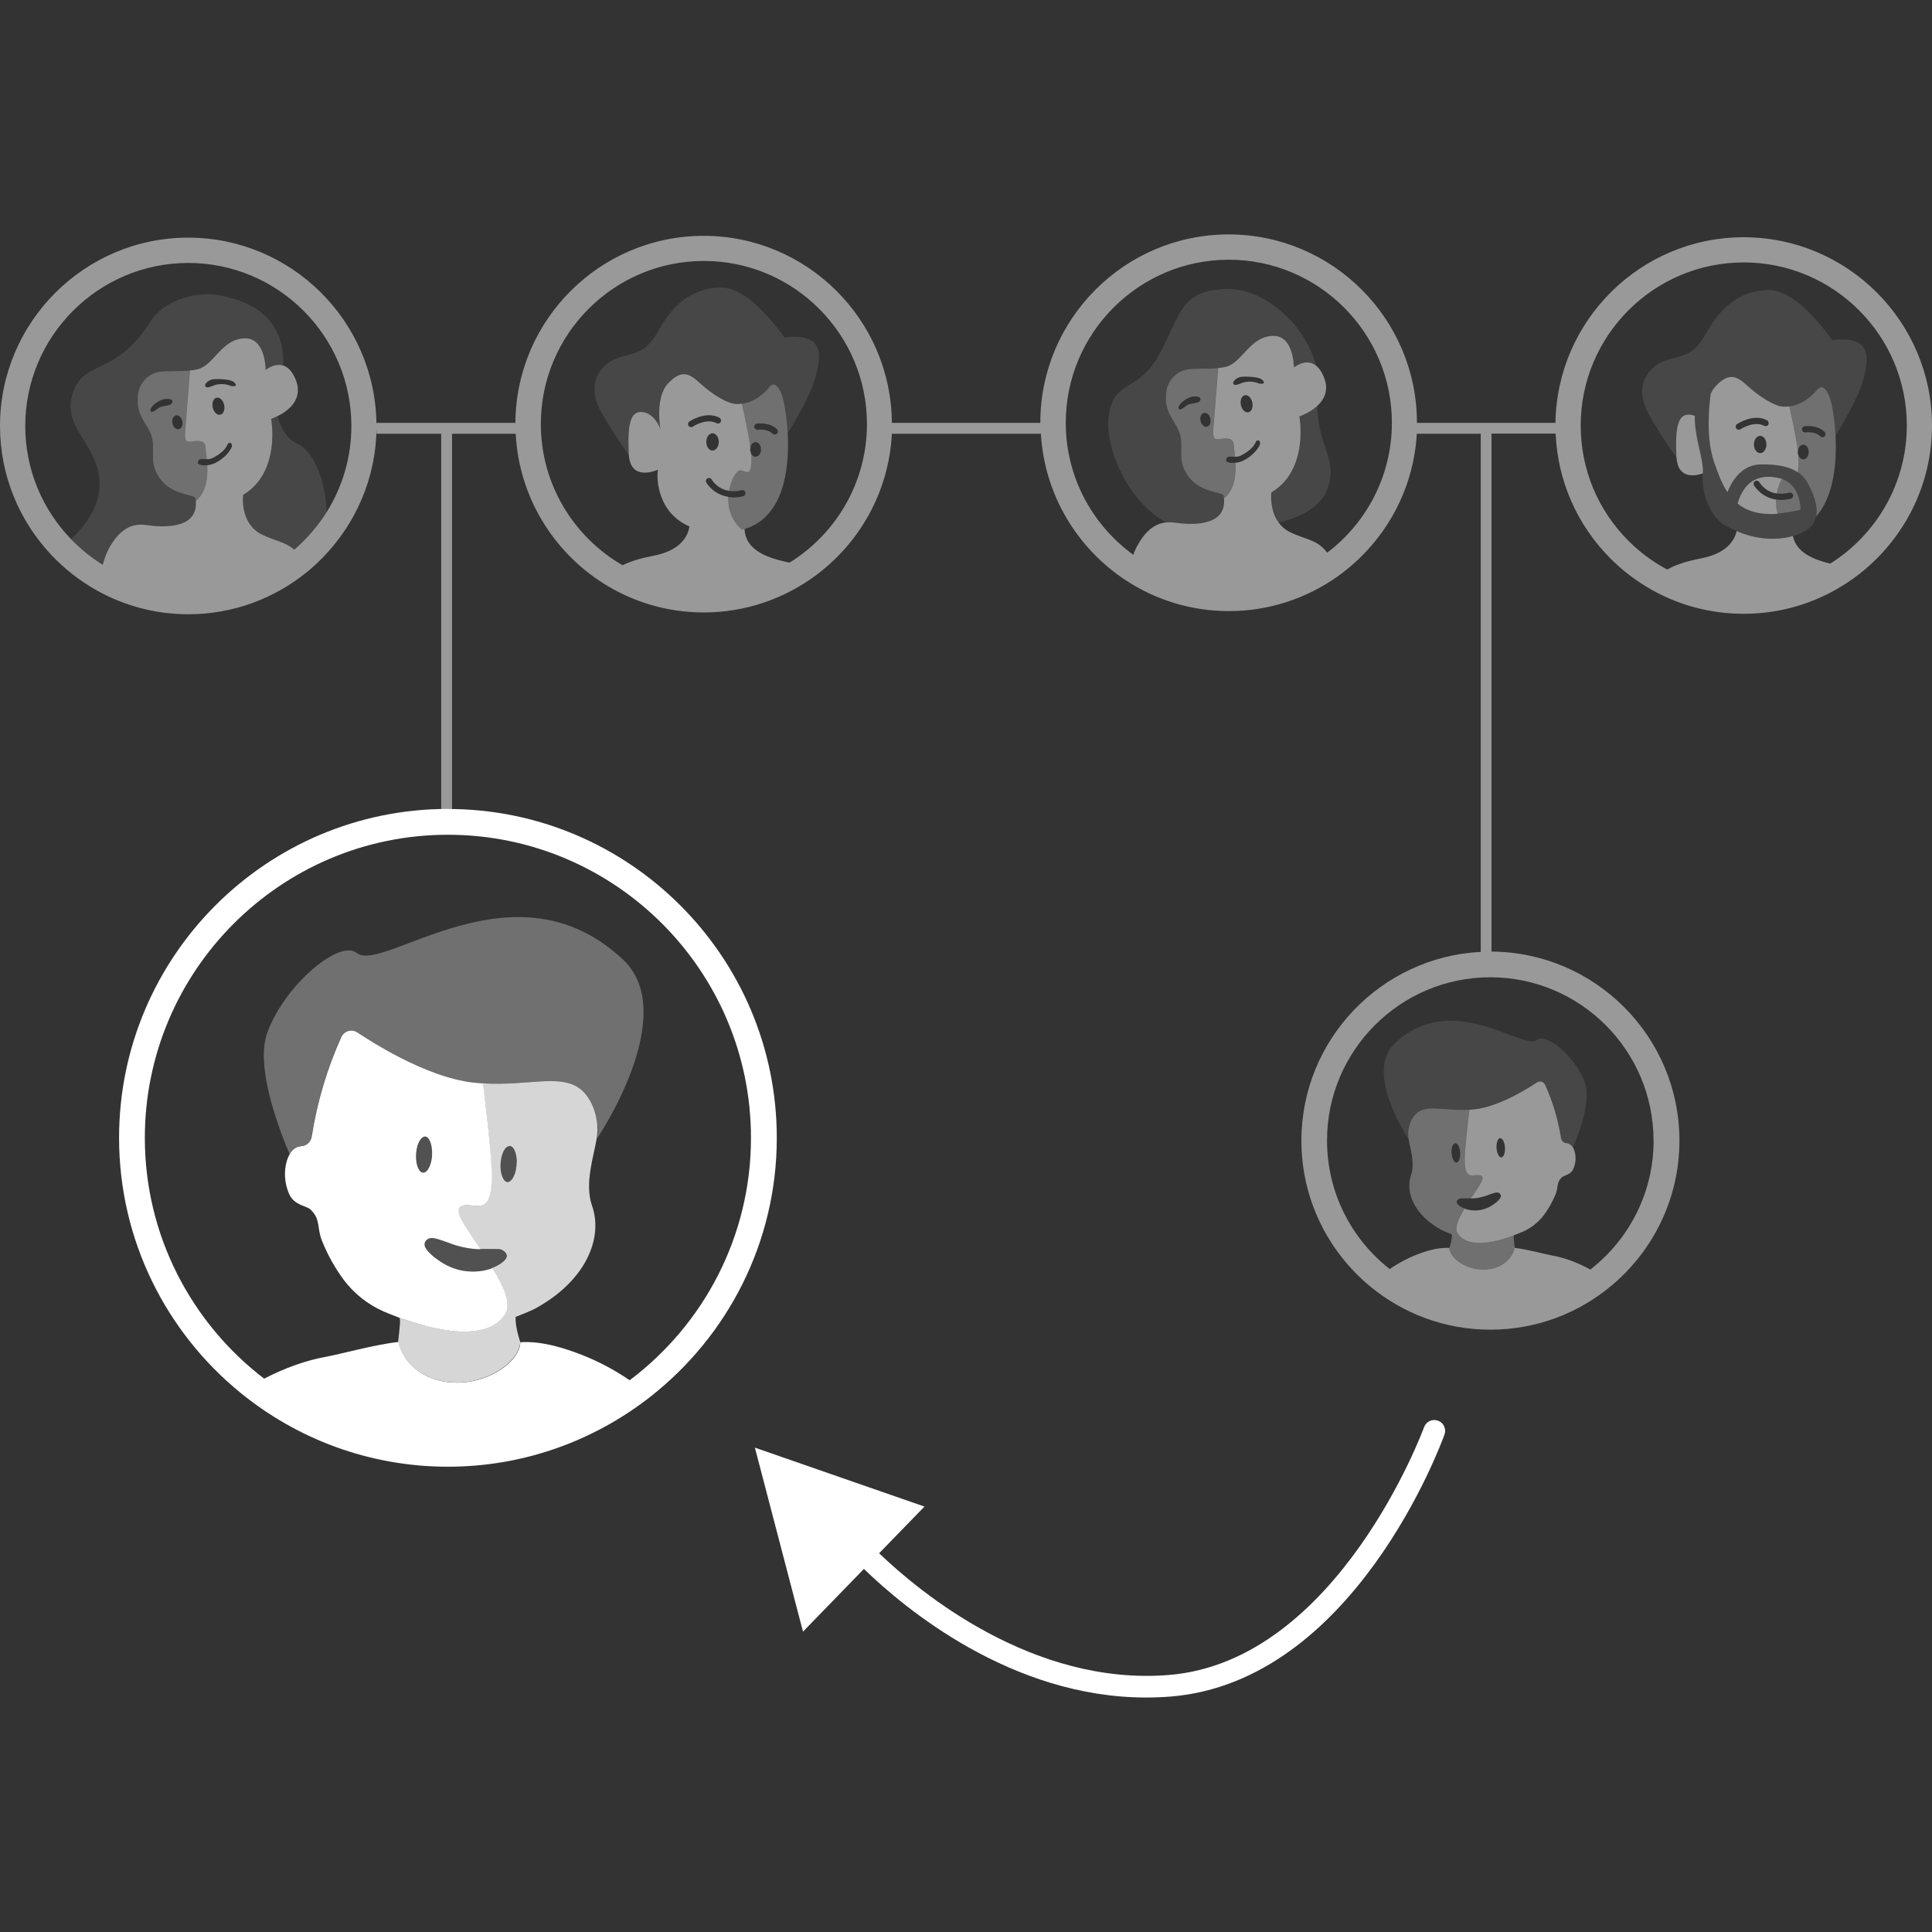 <svg viewBox="0 0 300 300" xmlns="http://www.w3.org/2000/svg"><rect x="0" y="0" width="300" height="300" fill="#333333" stroke="none"/><g fill="#fff"><path d="m 190.31 44.87 c -7.09 .28 -6.9 3.92 -10.26 10.07 s -6.81 3.82 -7.83 9.23 c -.9 4.75 2.66 13.6 8.85 16.94 .39 -.04 .8 -.05 1.23 .02 2.47 .36 8.13 .77 7.75 -3.73 -.01 -.15 -.01 -.28 -.04 -.44 -.25 -.62 -3.61 -.44 -5.47 -2.98 -1.87 -2.55 -.68 -4.35 -1.31 -6.53 -.62 -2.18 -2.36 -3.01 -2.18 -6.22 .12 -2.11 1.62 -3.54 3.17 -3.85 1.24 -.25 3.23 -.07 4.93 -.23 .43 -.04 .85 -.1 1.23 -.2 2.51 -.67 3.61 -4.54 7.09 -4.79 s 3.42 4.91 3.42 4.91 1.86 -1.55 3.45 -.3 c -1.63 -6.45 -8.17 -12.14 -14.02 -11.91 z" opacity=".1"/><path d="m 206.16 75.83 c 1.6 -4.64 -1.59 -6.62 -1.6 -12.82 -1.21 1.14 -2.82 1.66 -2.82 1.66 s 1.55 8.27 -4.35 11.81 c 0 0 -.34 2.67 1.13 4.67 2.7 -.64 6.52 -2.1 7.63 -5.31 z" opacity=".1"/><path d="m 181.05 61.24 c -.19 3.2 1.55 4.04 2.18 6.22 .62 2.18 -.56 3.98 1.31 6.53 s 5.22 2.36 5.47 2.98 c .03 .16 .03 .29 .04 .44 1.63 -1.31 1.86 -3.66 1.78 -5.55 -.81 .08 -1.5 -.09 -1.44 -.42 .09 -.5 .25 -.56 .96 -.53 .16 .01 .29 .01 .41 .02 -.08 -.81 -.18 -1.46 -.2 -1.79 -.06 -1.18 -1.06 -1.12 -2.24 -.93 s -1 -.62 -.81 -3.05 c .14 -1.76 .47 -5.88 .64 -8 -1.7 .17 -3.69 -.01 -4.93 .23 -1.55 .31 -3.05 1.74 -3.17 3.85 z m 5.91 2.87 c .42 -.09 .87 .32 .99 .91 .13 .59 -.12 1.15 -.54 1.24 s -.87 -.32 -.99 -.91 c -.13 -.59 .12 -1.15 .54 -1.24 z m -.6 -1.94 c -.28 .59 -1.49 .34 -2.11 .81 s -1.19 .88 -1.24 .37 c -.06 -.56 1.03 -1.43 1.87 -1.68 s 1.77 -.09 1.49 .5 z" opacity=".3"/><path d="m 15.95 87.68 c .26 -.89 .52 -1.67 .79 -2.19 1.49 -2.92 3.36 -4.35 5.91 -3.98 2.47 .36 8.13 .77 7.75 -3.73 -.01 -.15 -.01 -.28 -.04 -.44 -.25 -.62 -3.61 -.44 -5.47 -2.98 -1.87 -2.55 -.68 -4.35 -1.31 -6.53 -.62 -2.18 -2.36 -3.01 -2.18 -6.22 .12 -2.11 1.62 -3.54 3.17 -3.85 1.24 -.25 3.23 -.07 4.93 -.23 .43 -.04 .85 -.1 1.23 -.2 2.51 -.67 3.61 -4.54 7.09 -4.79 s 3.42 4.91 3.42 4.91 1.36 -1.13 2.75 -.68 c .27 -8.53 -6.69 -10.22 -9.71 -10.88 -3.11 -.68 -8.45 .31 -10.88 3.98 -5.6 8.83 -10.32 5.72 -12.12 11.25 s 4.48 8.02 4.17 14.55 c -.15 3.21 -2.28 6.02 -4.4 8.04 1.47 1.52 3.12 2.86 4.92 3.97 z" opacity=".1"/><path d="m 46.15 68.9 c -1.91 -.91 -2.73 -3.06 -3.05 -4.28 -.57 .28 -1 .42 -1 .42 s 1.55 8.27 -4.35 11.81 c 0 0 -.56 4.35 2.8 6.09 2 1.04 3.71 1.14 5.14 2.42 1.97 -1.69 3.68 -3.67 5.06 -5.89 -.33 -5.76 -2.31 -9.48 -4.6 -10.58 z" opacity=".1"/><path d="m 32.17 72.24 c -.81 .08 -1.5 -.09 -1.44 -.42 .09 -.5 .25 -.56 .96 -.53 .16 .01 .29 .01 .41 .02 -.08 -.81 -.18 -1.46 -.2 -1.79 -.06 -1.18 -1.06 -1.12 -2.24 -.93 s -1 -.62 -.81 -3.05 c .14 -1.76 .47 -5.88 .64 -8 -1.7 .17 -3.69 -.01 -4.93 .23 -1.55 .31 -3.05 1.74 -3.17 3.85 -.19 3.2 1.55 4.04 2.18 6.22 .62 2.18 -.56 3.98 1.31 6.53 s 5.22 2.36 5.47 2.98 c .03 .16 .03 .29 .04 .44 1.63 -1.31 1.86 -3.66 1.78 -5.55 z m -7.56 -8.88 c -.62 .47 -1.19 .88 -1.24 .37 -.06 -.56 1.03 -1.43 1.87 -1.68 s 1.77 -.09 1.49 .5 -1.49 .34 -2.11 .81 z m 3.16 3.28 c -.42 .09 -.87 -.32 -.99 -.91 -.13 -.59 .12 -1.15 .54 -1.24 s .87 .32 .99 .91 c .13 .59 -.12 1.15 -.54 1.24 z" opacity=".3"/><path d="m 99.73 63.99 c 1.93 .19 2.8 2.61 2.8 2.61 s -.87 -4.85 1.18 -7.03 3.23 -1.68 4.97 -.06 4.17 3.17 5.6 3.23 c .31 .01 .6 -.01 .89 -.05 2.26 -.29 3.84 -1.97 4.33 -2.63 .56 -.75 1.37 -.37 1.99 1.49 .2 .61 .67 2.9 .82 5.77 .9 -1.46 3.46 -5.73 4.28 -8.63 1 -3.54 1.43 -7.03 -4.79 -6.28 0 0 -5.22 -7.77 -9.76 -7.77 s -7.58 2.8 -9.51 6.22 -2.86 3.73 -6.03 4.54 -5.66 4.04 -3.17 8.52 c 1.55 2.79 3.25 5.27 4.31 6.74 0 -.05 -.01 -.1 -.02 -.15 -.19 -4.48 .19 -6.71 2.11 -6.53 z" opacity=".1"/><path d="m 122.31 67.33 c -.15 -2.87 -.62 -5.16 -.82 -5.77 -.62 -1.87 -1.43 -2.24 -1.99 -1.49 -.5 .66 -2.08 2.34 -4.33 2.63 .34 1.46 .91 4.05 1.23 6.16 .04 .25 .07 .49 .1 .72 .08 -.52 .4 -.93 .82 -.93 .47 0 .85 .51 .85 1.14 s -.38 1.14 -.85 1.14 c -.32 0 -.59 -.25 -.73 -.6 .03 .35 .06 .67 .06 .94 0 2.55 -.44 2.18 -1.62 1.8 -.54 -.17 -1.52 1.25 -1.84 3.16 .56 .09 1.21 .07 1.98 -.11 .26 -.07 .52 .1 .58 .35 .06 .26 -.1 .52 -.35 .58 -.55 .14 -1.06 .19 -1.53 .19 -.28 0 -.53 -.04 -.78 -.08 -.01 .19 -.01 .39 -.01 .58 .05 1.55 .61 3.21 2.12 4.53 .14 -.04 .27 -.08 .41 -.12 6.11 -1.82 6.99 -9.35 6.71 -14.82 z m -4.65 -.6 c -.25 .02 -.5 -.16 -.54 -.42 -.03 -.26 .16 -.5 .42 -.54 .08 -.01 2.02 -.23 3.11 .89 .19 .19 .18 .5 -.01 .68 -.09 .09 -.22 .14 -.34 .14 -.13 0 -.25 -.05 -.35 -.15 -.75 -.78 -2.29 -.61 -2.3 -.6 z" opacity=".3"/><path d="m 275.76 78.15 c -.01 -.2 0 -.39 .01 -.58 -2.36 -.36 -3.41 -2.2 -3.42 -2.22 -.13 -.23 -.04 -.53 .2 -.65 .23 -.13 .53 -.04 .65 .19 .05 .08 .84 1.46 2.68 1.74 .16 -.9 .46 -1.69 .79 -2.26 -.16 -.06 -.32 -.11 -.5 -.15 -3.39 -.77 -5.52 .9 -6.35 3.98 1.4 1.14 3.35 1.78 6.21 1.58 -.16 -.54 -.24 -1.09 -.26 -1.62 z" opacity=".5"/><path d="m 262.42 64.39 c -1.93 -.19 -2.3 2.05 -2.11 6.53 0 .06 .01 .1 .02 .15 .23 3.42 3 2.82 4.09 2.44 .15 -2.24 -1.3 -5.43 -1.26 -8.93 -.22 -.1 -.47 -.17 -.73 -.19 z" opacity=".5"/><path d="m 279.27 70.73 c -.07 -.16 -.12 -.34 -.12 -.54 0 -.07 .02 -.14 .03 -.21 -.03 -.23 -.07 -.47 -.1 -.72 -.32 -2.1 -.9 -4.7 -1.23 -6.16 -.29 .04 -.58 .06 -.89 .05 -1.43 -.06 -3.85 -1.62 -5.6 -3.23 -1.74 -1.62 -2.92 -2.11 -4.97 .06 -.32 .34 -.57 .76 -.76 1.2 -.32 2.44 -.67 7.04 .51 10.49 .57 1.67 1.17 3.36 2.1 4.76 .57 -1.48 2.07 -4.28 5.17 -4.32 2.8 -.04 4.57 .42 5.75 1.23 .1 -.31 .15 -.83 .15 -1.66 0 -.27 -.02 -.59 -.06 -.94 z m -5.95 -.37 c -.54 0 -.97 -.6 -.97 -1.34 s .44 -1.34 .97 -1.34 .97 .6 .97 1.34 -.44 1.34 -.97 1.34 z m 1.27 -4.44 c -.12 .24 -.42 .32 -.65 .2 -1.59 -.85 -3.65 .52 -3.67 .53 -.08 .06 -.18 .08 -.27 .08 -.15 0 -.31 -.07 -.4 -.21 -.15 -.22 -.09 -.52 .13 -.67 .11 -.07 2.57 -1.7 4.66 -.59 .23 .13 .32 .42 .2 .65 z" opacity=".5"/><path d="m 277.85 76.51 c .26 -.07 .52 .1 .58 .35 .06 .26 -.1 .52 -.35 .58 -.55 .14 -1.06 .19 -1.53 .19 -.28 0 -.53 -.04 -.78 -.08 -.01 .19 -.01 .39 -.01 .58 .02 .53 .1 1.08 .26 1.62 1.06 -.08 2.23 -.26 3.56 -.58 0 0 .11 -3.75 -2.92 -4.82 -.33 .57 -.63 1.36 -.79 2.26 .56 .09 1.21 .07 1.98 -.11 z" opacity=".3"/><path d="m 282.19 60.47 c -.5 .66 -2.08 2.34 -4.33 2.63 .34 1.46 .91 4.05 1.23 6.16 .04 .25 .07 .49 .1 .72 .08 -.52 .4 -.93 .82 -.93 .47 0 .85 .51 .85 1.14 s -.38 1.14 -.85 1.14 c -.32 0 -.59 -.25 -.73 -.6 .03 .35 .06 .67 .06 .94 0 .84 -.05 1.35 -.15 1.66 .6 .42 1.06 .92 1.4 1.51 .76 1.32 1.79 3.54 1.41 5.37 2.79 -3.15 3.23 -8.39 3.02 -12.47 -.15 -2.87 -.62 -5.16 -.82 -5.77 -.62 -1.87 -1.43 -2.24 -1.99 -1.49 z m 1.14 7.28 c -.09 .09 -.22 .14 -.34 .14 -.13 0 -.25 -.05 -.35 -.15 -.75 -.78 -2.29 -.61 -2.3 -.6 -.25 .02 -.5 -.16 -.54 -.42 -.03 -.26 .16 -.5 .42 -.54 .08 -.01 2.02 -.23 3.11 .89 .19 .19 .18 .5 -.01 .68 z" opacity=".3"/><path d="m 278.4 83.25 c 1.2 -.34 2.15 -.86 2.73 -1.45 .47 -.47 .73 -1.01 .85 -1.59 .38 -1.83 -.65 -4.05 -1.41 -5.37 -.34 -.59 -.79 -1.09 -1.4 -1.51 -1.18 -.81 -2.96 -1.27 -5.75 -1.23 -3.11 .05 -4.6 2.84 -5.17 4.32 -.93 -1.4 -1.53 -3.08 -2.1 -4.76 -1.18 -3.45 -.83 -8.04 -.51 -10.49 .19 -.45 .44 -.86 .76 -1.2 2.05 -2.18 3.23 -1.68 4.97 -.06 s 4.17 3.17 5.6 3.23 c .31 .01 .6 -.01 .89 -.05 2.26 -.29 3.84 -1.97 4.33 -2.63 .56 -.75 1.37 -.37 1.99 1.49 .2 .61 .67 2.9 .82 5.77 .9 -1.46 3.46 -5.73 4.28 -8.63 1 -3.54 1.43 -7.03 -4.79 -6.28 0 0 -5.22 -7.77 -9.76 -7.77 s -7.58 2.8 -9.51 6.22 -2.86 3.73 -6.03 4.54 -5.66 4.04 -3.17 8.52 c 1.55 2.79 3.25 5.27 4.31 6.74 0 -.05 -.01 -.1 -.02 -.15 -.19 -4.48 .19 -6.71 2.11 -6.53 .26 .03 .5 .1 .73 .19 -.04 3.5 1.41 6.69 1.26 8.93 v .02 c -.19 2.67 .81 6.28 3.23 7.9 .68 .42 1.35 .77 2.03 1.06 3.29 1.43 6.46 1.42 8.73 .77 z m -8.6 -5.06 c .84 -3.08 2.97 -4.75 6.35 -3.98 .18 .04 .34 .1 .5 .15 3.03 1.07 2.92 4.82 2.92 4.82 -1.33 .33 -2.5 .51 -3.56 .58 -2.86 .2 -4.82 -.44 -6.21 -1.58 z" opacity=".1"/><path d="m 223.28 220.6 c -.87 -.31 -1.84 .14 -2.15 1.01 -.13 .36 -13.41 36.35 -39.63 38.48 -21.13 1.71 -38.67 -12.84 -44.99 -18.9 l 7.04 -7.25 -26.33 -9.15 7.47 28.57 9.46 -9.74 c 6.27 6.09 22.86 19.97 43.82 19.97 1.25 0 2.52 -.05 3.81 -.15 28.39 -2.3 41.96 -39.12 42.52 -40.69 .32 -.87 -.14 -1.84 -1.01 -2.15 z"/><path d="m 235.11 194.08 c .05 -.15 .09 -.3 .09 -.3 h .01 c -.16 -1.39 -.22 -1.88 -.11 -2.01 l -.04 .02 -.12 .04 -.19 .07 -.13 .04 -.2 .07 -.13 .04 -.22 .07 -.13 .04 -.23 .07 -.02 .01 c -.02 .01 -.05 .02 -.1 .03 l -.02 .01 -.02 .01 c -.08 .02 -.18 .05 -.22 .06 l -.38 .1 -.15 .04 -.24 .06 -.16 .04 -.24 .05 -.16 .03 -.24 .05 -.17 .03 -.24 .04 -.17 .03 -.24 .03 -.17 .02 -.23 .02 -.17 .01 c -.07 .01 -.15 .02 -.23 .02 h -.78 l -.16 -.01 c -.07 0 -.16 -.01 -.21 -.02 s -.11 -.01 -.16 -.02 l -.2 -.03 -.16 -.03 -.19 -.04 -.15 -.04 c -.06 -.02 -.12 -.04 -.19 -.06 l -.14 -.05 -.07 -.03 -.11 -.05 -.13 -.06 c -.06 -.03 -.11 -.06 -.17 -.09 l -.12 -.07 c -.05 -.03 -.11 -.07 -.15 -.11 -.04 -.03 -.08 -.05 -.11 -.08 s -.1 -.09 -.15 -.13 -.06 -.06 -.09 -.09 -.1 -.11 -.14 -.17 c -.02 -.03 -.05 -.05 -.07 -.08 -.07 -.09 -.13 -.19 -.19 -.29 -.47 -.83 .17 -2.24 1.08 -3.73 h -.01 c -.51 -.2 -1 -.51 -1.15 -.85 -.14 -.34 .3 -.7 .68 -.71 s .09 0 .09 0 c .54 -.01 .95 0 1.37 0 h .03 .02 c .05 -.08 .09 -.14 .13 -.2 l .12 -.19 c 1.4 -2.08 2.21 -3.21 .95 -3.27 -1.04 -.05 -2.4 .96 -2.11 -3.51 .01 -.2 .03 -.41 .04 -.62 .13 -1.7 .37 -3.73 .58 -5.51 l .05 -.47 s -.01 0 -.01 0 c -3.64 .23 -6.26 -.77 -7.94 .37 -.39 .27 -.72 .65 -1.01 1.18 -.48 .93 -.65 2 -.48 3.03 .22 1.41 1.03 3.71 .38 5.56 -.95 2.71 .52 6.27 4.77 8.57 .51 .24 1.03 .46 1.56 .65 .07 .54 -.17 1.46 -.38 2.12 v .04 c .01 .05 .02 .11 .02 .16 .28 1.6 2.76 3.14 5.2 3.14 2.6 0 4.3 -1.42 4.81 -3.07 z m -9.16 -13.62 c -.01 -.01 -.02 -.02 -.02 -.02 -.03 -.02 -.06 -.05 -.09 -.08 -.01 -.01 -.02 -.01 -.02 -.02 s -.01 -.01 -.01 -.02 c -.08 -.1 -.16 -.23 -.22 -.39 -.01 -.01 -.01 -.03 -.02 -.04 -.05 -.13 -.09 -.28 -.11 -.43 0 -.01 -.01 -.02 -.01 -.02 0 -.01 0 -.01 0 -.02 -.02 -.1 -.03 -.21 -.04 -.31 0 -.02 -.01 -.04 -.01 -.06 v -.14 s 0 0 0 0 -.02 -.01 -.02 -.01 v -.17 c .01 -.26 .05 -.51 .14 -.75 .11 -.28 .26 -.46 .44 -.46 .01 0 .02 .01 .03 .01 .07 0 .14 .03 .21 .07 .01 0 .01 0 .02 .01 0 0 0 .01 .01 .01 .26 .2 .47 .73 .5 1.37 .05 .83 -.21 1.51 -.57 1.53 -.06 0 -.12 -.02 -.17 -.05 h -.01 z" opacity=".3"/><path d="m 228.18 172.31 v .01 s 0 0 .01 0 v -.01 c .24 -.02 .48 -.03 .74 -.06 2.07 -.22 4.32 -1.14 6.21 -2.11 1.47 -.76 2.72 -1.55 3.49 -2.06 .03 -.02 .06 -.04 .09 -.05 .04 -.02 .07 -.02 .11 -.03 .05 -.02 .09 -.05 .14 -.06 h .07 c .01 0 .01 -.01 .02 -.01 .02 0 .03 .01 .05 .01 .07 0 .14 -.01 .21 0 .11 .03 .22 .07 .32 .14 s .18 .15 .24 .25 c .02 .03 .04 .06 .05 .09 1.2 2.65 2.03 5.45 2.48 8.32 .04 .21 .15 .41 .32 .55 s .38 .22 .59 .23 h .02 v .01 c .1 .01 .2 .03 .3 .06 .26 .12 .48 .33 .61 .58 1.22 -2.89 2.8 -7.51 1.84 -10.12 -1.48 -3.99 -6.02 -7.73 -7.41 -6.58 -2.17 1.78 -13.1 -7.92 -22.11 .55 -4.84 4.56 2.17 14.88 2.17 14.88 -.18 -1.03 -.01 -2.1 .48 -3.03 .29 -.54 .63 -.93 1.02 -1.19 1.68 -1.16 4.31 -.16 7.96 -.38 z" opacity=".1"/><path d="m 243.63 177.6 c -.09 -.04 -.19 -.06 -.3 -.06 v -.01 h -.02 c -.22 -.01 -.43 -.09 -.59 -.23 -.17 -.14 -.28 -.34 -.32 -.55 -.45 -2.87 -1.28 -5.67 -2.48 -8.32 -.02 -.03 -.03 -.06 -.05 -.09 -.06 -.1 -.15 -.18 -.24 -.25 -.1 -.07 -.21 -.11 -.32 -.14 -.07 -.02 -.14 -.01 -.21 0 -.02 0 -.05 0 -.07 0 s -.05 -.01 -.07 0 c -.05 .01 -.09 .04 -.14 .06 -.06 .02 -.13 .04 -.18 .07 -.77 .52 -2.03 1.31 -3.51 2.07 -1.89 .97 -4.14 1.89 -6.21 2.11 -.25 .03 -.5 .04 -.74 .06 v .01 c -.02 .15 -.04 .31 -.06 .47 -.21 1.77 -.45 3.81 -.58 5.51 -.02 .21 -.03 .42 -.05 .62 -.28 4.46 1.07 3.46 2.11 3.51 1.26 .06 .46 1.18 -.94 3.27 l -.08 .11 c -.01 .02 -.03 .05 -.05 .07 -.04 .06 -.08 .12 -.13 .2 v .01 h .01 c .41 0 .81 -.04 1.21 -.12 .42 -.08 .84 -.19 1.24 -.34 .21 -.08 .41 -.16 .63 -.23 .11 -.04 .22 -.08 .34 -.11 .13 -.04 .25 -.08 .38 -.1 l .14 -.02 c .08 -.02 .17 -.01 .26 .01 h .02 c .03 .01 .05 .01 .08 .02 s .05 .03 .08 .05 c 0 0 .01 .01 .01 .01 .09 .05 .16 .12 .21 .22 .06 .13 .07 .27 .02 .4 -.21 .51 -.97 1.03 -1.25 1.22 -.54 .37 -1.15 .63 -1.8 .76 -.66 .13 -1.33 .12 -1.99 -.02 s 0 0 0 0 c -.2 -.05 -.4 -.11 -.59 -.18 h -.01 c -.91 1.5 -1.55 2.91 -1.08 3.73 .06 .1 .12 .2 .19 .29 .02 .03 .05 .06 .07 .08 .05 .06 .11 .14 .14 .17 s .05 .04 .09 .09 .11 .11 .15 .13 c .03 .03 .07 .05 .11 .08 .05 .04 .1 .08 .15 .11 l .12 .07 c .06 .03 .11 .06 .17 .09 l .13 .06 .11 .05 .07 .03 .14 .05 c .06 .02 .12 .04 .19 .06 l .15 .04 c .06 .02 .13 .03 .19 .04 l .16 .03 .2 .03 c .05 .01 .11 .02 .16 .02 .07 .01 .14 .02 .21 .02 l .17 .01 h .78 c .08 0 .15 -.02 .23 -.02 l .17 -.01 .23 -.02 .17 -.02 .23 -.03 .17 -.03 .24 -.04 .17 -.03 .24 -.05 .16 -.03 .24 -.05 .16 -.04 .24 -.06 .15 -.04 .23 -.06 .15 -.04 .21 -.06 .02 -.01 .02 -.01 .1 -.03 .02 -.01 .23 -.07 .13 -.04 .22 -.07 .13 -.04 .2 -.07 .13 -.04 .19 -.07 .12 -.04 .04 -.02 .12 -.05 .13 -.05 .12 -.05 .31 -.12 .31 -.12 .34 -.14 c 1.33 -.58 2.49 -1.5 3.35 -2.66 .73 -.99 1.33 -2.07 1.79 -3.21 .44 -1.1 .08 -1.77 .96 -2.6 .33 -.31 1.34 -.33 1.77 -1.28 .56 -1.25 .39 -2.57 -.04 -3.31 -.13 -.26 -.35 -.46 -.61 -.58 z m -10.49 2.12 c -.14 .01 -.27 -.08 -.39 -.24 -.03 -.04 -.05 -.08 -.08 -.12 -.01 -.02 -.02 -.03 -.03 -.05 -.14 -.26 -.23 -.63 -.26 -1.05 -.05 -.83 .22 -1.52 .57 -1.53 .09 0 .18 .04 .26 .11 .25 .21 .45 .73 .48 1.36 .05 .83 -.21 1.51 -.57 1.53 z" opacity=".5"/><path d="m 270.76 36.84 c -15.98 0 -29 12.89 -29.23 28.82 h -21.51 c 0 -.01 0 -.01 0 -.02 0 -16.12 -13.12 -29.24 -29.24 -29.24 s -29.24 13.12 -29.24 29.24 v .02 h -23.05 c -.11 -16.03 -13.18 -29.04 -29.23 -29.04 s -29.13 13.01 -29.23 29.04 h -21.58 v .11 c -.2 -15.95 -13.23 -28.87 -29.23 -28.87 -16.1 .01 -29.22 13.12 -29.22 29.24 0 7.76 3.04 14.81 7.99 20.05 2.04 2.16 4.41 4.01 7.02 5.48 4.22 2.36 9.07 3.71 14.23 3.71 7.01 0 13.45 -2.48 18.49 -6.61 .87 -.71 1.69 -1.48 2.47 -2.28 5.03 -5.19 8.17 -12.22 8.27 -19.98 v .84 h 10.04 v 58.3 l 1.68 -.01 v -58.29 h 9.89 c .49 9.71 5.74 18.18 13.45 23.13 4.55 2.92 9.95 4.62 15.75 4.62 6.45 0 12.42 -2.11 17.27 -5.66 6.88 -5.05 11.48 -13.03 11.94 -22.09 h 23.14 c .55 9.55 5.71 17.89 13.28 22.82 4.58 2.98 10.04 4.72 15.91 4.72 6.3 0 12.14 -2.01 16.92 -5.41 7.01 -5 11.74 -13.01 12.26 -22.13 h 9.93 v 80.46 c -15.49 .79 -27.85 13.63 -27.85 29.31 0 9.14 4.2 17.31 10.76 22.7 5.07 4.16 11.54 6.65 18.59 6.65 7.18 0 13.76 -2.59 18.86 -6.89 6.41 -5.39 10.49 -13.46 10.49 -22.47 0 -16.13 -13.07 -29.25 -29.18 -29.35 v -80.43 h 9.96 c .31 7.33 3.31 14.18 8.53 19.41 1.78 1.78 3.75 3.29 5.86 4.54 4.44 2.62 9.52 4.03 14.82 4.03 6.8 0 13.06 -2.34 18.02 -6.24 6.82 -5.36 11.21 -13.67 11.21 -22.99 0 -16.12 -13.12 -29.24 -29.24 -29.24 z m -235.12 23.01 c -.47 -.19 -1.59 -.37 -2.52 .03 -.72 .31 -1 .34 -1.21 .16 -.22 -.19 .12 -.84 .93 -1.09 .36 -.11 1.07 -.1 1.71 -.06 .8 .05 1.52 .17 1.87 .53 .62 .65 -.31 .62 -.78 .44 z m -1.44 4.55 c -.49 .1 -1.02 -.4 -1.17 -1.14 s .12 -1.41 .61 -1.51 1.02 .4 1.17 1.14 c .15 .73 -.12 1.41 -.61 1.51 z m 16.55 15.07 c -1.38 2.21 -3.09 4.2 -5.06 5.89 -1.43 -1.28 -3.14 -1.38 -5.14 -2.42 -3.36 -1.74 -2.8 -6.09 -2.8 -6.09 5.91 -3.54 4.35 -11.81 4.35 -11.81 s .42 -.14 1 -.42 c 1.49 -.74 4.03 -2.49 2.86 -5.55 -.55 -1.43 -1.26 -2.07 -1.97 -2.3 -1.39 -.45 -2.75 .68 -2.75 .68 s .06 -5.16 -3.42 -4.91 -4.58 4.12 -7.09 4.79 c -.38 .1 -.8 .16 -1.23 .2 -.17 2.12 -.5 6.24 -.64 8 -.19 2.42 -.37 3.23 .81 3.05 s 2.18 -.25 2.24 .93 c .02 .33 .12 .98 .2 1.79 .43 .01 .7 -.04 1.2 -.33 1.71 -.98 1.83 -1.65 2.08 -2.05 s .93 -.06 .47 .75 -1.27 1.62 -2.42 2.21 c -.39 .2 -.84 .31 -1.26 .36 .08 1.9 -.15 4.24 -1.78 5.55 .38 4.49 -5.28 4.09 -7.75 3.73 -2.55 -.37 -4.41 1.06 -5.91 3.98 -.27 .52 -.53 1.29 -.79 2.19 -1.8 -1.12 -3.45 -2.45 -4.92 -3.97 -4.4 -4.56 -7.11 -10.75 -7.11 -17.57 0 -13.96 11.36 -25.32 25.32 -25.32 s 25.32 11.36 25.32 25.32 c 0 4.89 -1.4 9.46 -3.81 13.33 z m 56.84 -13.22 c -.08 .06 -.18 .08 -.27 .08 -.15 0 -.31 -.07 -.4 -.21 -.15 -.22 -.09 -.52 .13 -.67 .11 -.07 2.57 -1.7 4.66 -.59 .23 .13 .32 .42 .2 .65 -.12 .24 -.42 .32 -.65 .2 -1.59 -.85 -3.65 .52 -3.67 .53 z m 4.02 2.37 c 0 .74 -.44 1.34 -.97 1.34 s -.97 -.6 -.97 -1.34 .44 -1.34 .97 -1.34 .97 .6 .97 1.34 z m 10.99 18.75 c -2.96 -.64 -6.82 -1.67 -6.99 -5.23 -.14 .04 -.27 .09 -.41 .12 -1.51 -1.32 -2.07 -2.98 -2.12 -4.53 -.01 -.2 0 -.39 .01 -.58 -2.36 -.36 -3.41 -2.2 -3.42 -2.22 -.13 -.23 -.04 -.53 .2 -.65 .23 -.13 .53 -.04 .65 .19 .05 .08 .84 1.46 2.68 1.74 .33 -1.91 1.3 -3.33 1.84 -3.16 1.18 .37 1.62 .75 1.62 -1.8 0 -.27 -.02 -.59 -.06 -.94 -.07 -.16 -.12 -.34 -.12 -.54 0 -.07 .02 -.14 .03 -.21 -.03 -.23 -.07 -.47 -.1 -.72 -.32 -2.1 -.9 -4.7 -1.23 -6.16 -.29 .04 -.58 .06 -.89 .05 -1.43 -.06 -3.85 -1.62 -5.6 -3.23 -1.74 -1.62 -2.92 -2.11 -4.97 .06 -2.05 2.18 -1.18 7.03 -1.18 7.03 s -.87 -2.42 -2.8 -2.61 -2.3 2.05 -2.11 6.53 c 0 .06 .01 .1 .02 .15 .28 4.26 4.52 2.27 4.52 2.27 -.28 1.48 0 6.72 4.89 8.81 -.22 1.42 -1.26 3.72 -5.57 4.55 -2 .39 -3.56 .85 -4.82 1.48 -7.58 -4.38 -12.69 -12.57 -12.69 -21.93 0 -13.96 11.36 -25.32 25.32 -25.32 s 25.32 11.36 25.32 25.32 c 0 9.07 -4.8 17.04 -11.99 21.51 z m 72.68 -27.9 c -.47 -.19 -1.59 -.37 -2.52 .03 -.72 .31 -1 .34 -1.21 .16 -.22 -.19 .12 -.84 .93 -1.09 .36 -.11 1.07 -.1 1.71 -.06 .8 .05 1.52 .17 1.87 .53 .62 .65 -.31 .62 -.78 .44 z m -1.43 4.55 c -.49 .1 -1.02 -.4 -1.17 -1.14 -.15 -.73 .12 -1.41 .61 -1.51 s 1.02 .4 1.17 1.14 c .15 .73 -.12 1.41 -.61 1.51 z m 12.23 21.79 c -1.56 -2.11 -3.52 -2.02 -5.88 -3.24 -.73 -.38 -1.26 -.88 -1.66 -1.43 -1.47 -1.99 -1.13 -4.67 -1.13 -4.67 5.91 -3.54 4.35 -11.81 4.35 -11.81 s 1.6 -.52 2.82 -1.66 c 1.03 -.97 1.78 -2.38 1.04 -4.31 -.37 -.96 -.81 -1.55 -1.27 -1.92 -1.59 -1.25 -3.45 .3 -3.45 .3 s .06 -5.16 -3.42 -4.91 -4.58 4.12 -7.09 4.79 c -.38 .1 -.8 .16 -1.23 .2 -.17 2.12 -.5 6.24 -.64 8 -.19 2.42 -.37 3.23 .81 3.05 1.18 -.19 2.18 -.25 2.24 .93 .02 .33 .12 .98 .2 1.79 .43 .01 .7 -.04 1.2 -.33 1.71 -.98 1.83 -1.65 2.08 -2.05 s .93 -.06 .47 .75 c -.47 .81 -1.27 1.62 -2.42 2.21 -.39 .2 -.84 .31 -1.26 .36 .08 1.9 -.15 4.24 -1.78 5.55 .38 4.49 -5.28 4.09 -7.75 3.73 -.43 -.06 -.84 -.06 -1.23 -.02 -1.93 .19 -3.44 1.57 -4.68 4 -.14 .28 -.28 .64 -.42 1.03 -6.35 -4.6 -10.49 -12.08 -10.49 -20.5 0 -13.96 11.36 -25.32 25.32 -25.32 s 25.32 11.36 25.32 25.32 c 0 8.22 -3.94 15.54 -10.03 20.16 z m 50.69 91.31 c 0 8.14 -3.86 15.38 -9.83 20.02 -1.77 -.99 -3.83 -1.81 -5.81 -2.16 -1.01 -.18 -4.01 -1 -5.93 -1.21 0 0 0 0 -.01 0 0 .01 -.04 .15 -.09 .3 -.51 1.65 -2.21 3.07 -4.81 3.07 -2.45 0 -4.93 -1.54 -5.21 -3.14 -.01 -.05 -.02 -.11 -.02 -.16 v -.06 c -1.88 -.13 -3.93 .59 -5.23 1.1 -1.28 .51 -2.7 1.25 -4.03 2.18 -5.93 -4.64 -9.74 -11.86 -9.74 -19.96 0 -13.98 11.37 -25.35 25.35 -25.35 s 25.35 11.37 25.35 25.35 z m 27.42 -89.6 c -2.51 -.62 -5.25 -1.67 -5.79 -4.28 -2.27 .65 -5.44 .66 -8.73 -.77 -.33 1.42 -1.51 3.45 -5.51 4.23 -2.25 .44 -3.94 .98 -5.28 1.74 -2.19 -1.17 -4.22 -2.66 -6.02 -4.47 -4.78 -4.78 -7.41 -11.14 -7.41 -17.9 0 -13.96 11.36 -25.32 25.32 -25.32 s 25.32 11.36 25.32 25.32 c 0 9.03 -4.76 16.96 -11.89 21.45 z" opacity=".5"/><path d="m 80.75 208.81 c .01 -.1 .02 -.2 .04 -.3 0 -.03 0 -.05 0 -.08 -.39 -1.23 -.83 -2.96 -.71 -3.96 1 -.36 1.97 -.77 2.92 -1.22 7.95 -4.29 10.71 -10.96 8.93 -16.03 -1.21 -3.46 .3 -7.77 .72 -10.41 .33 -1.94 .01 -3.93 -.89 -5.67 -.54 -1 -1.17 -1.72 -1.89 -2.22 -3.15 -2.14 -8.06 -.27 -14.86 -.7 -.01 0 -.02 0 -.02 0 l .1 .88 c .4 3.32 .84 7.12 1.08 10.3 .03 .4 .06 .79 .08 1.16 .54 8.35 -1.99 6.48 -3.94 6.56 -2.36 .11 -.85 2.21 1.77 6.11 l .22 .34 c .08 .12 .16 .23 .25 .38 h .04 .05 c .78 0 1.56 -.02 2.56 0 h .17 c .71 .01 1.53 .68 1.27 1.32 -.27 .63 -1.19 1.21 -2.14 1.59 -.01 0 -.02 0 -.02 .01 1.7 2.8 2.9 5.44 2.02 6.98 -.11 .19 -.22 .37 -.35 .54 -.04 .06 -.09 .1 -.13 .15 -.09 .11 -.21 .26 -.27 .32 s -.09 .08 -.18 .16 -.21 .2 -.28 .25 -.14 .1 -.21 .15 c -.09 .08 -.19 .14 -.29 .21 l -.23 .13 c -.11 .06 -.2 .12 -.31 .17 l -.25 .11 -.21 .09 -.14 .06 -.27 .09 c -.12 .04 -.23 .08 -.35 .11 l -.28 .07 -.36 .08 -.29 .05 -.38 .06 c -.1 0 -.2 .02 -.3 .03 s -.26 .03 -.39 .04 l -.31 .02 h -1.45 c -.14 0 -.28 0 -.42 -.03 l -.32 -.02 -.43 -.05 -.32 -.04 -.44 -.06 -.31 -.05 -.44 -.07 -.31 -.06 -.45 -.09 -.31 -.06 -.44 -.1 -.3 -.07 -.44 -.11 -.29 -.07 -.72 -.19 c -.08 -.02 -.26 -.07 -.42 -.12 l -.03 -.01 -.05 -.01 c -.09 -.03 -.16 -.05 -.19 -.06 l -.03 -.01 -.42 -.13 -.25 -.08 -.4 -.13 -.25 -.08 -.38 -.13 -.23 -.08 -.35 -.13 -.23 -.08 -.08 -.03 c .2 .26 .09 1.18 -.2 3.77 s .01 0 .01 0 c 0 .02 .07 .28 .16 .57 .95 3.09 4.13 5.75 9 5.75 .28 0 .56 -.01 .85 -.03 4.27 -.33 8.39 -3.03 8.88 -5.84 z m -1.94 -25.26 c -.68 -.04 -1.16 -1.32 -1.08 -2.86 .06 -1.01 .35 -1.88 .73 -2.35 .04 -.05 .08 -.1 .13 -.14 .02 -.02 .05 -.04 .07 -.06 .01 -.01 .02 -.02 .03 -.03 .02 -.01 .05 -.02 .07 -.03 .06 -.04 .13 -.07 .19 -.09 .07 -.02 .13 -.04 .2 -.04 .35 0 .63 .35 .83 .86 .16 .45 .24 .93 .26 1.4 v .31 l -.03 .02 s 0 0 0 .01 v .26 c 0 .04 -.01 .07 -.01 .11 -.01 .2 -.04 .4 -.07 .59 0 .01 0 .03 -.01 .04 -.04 .28 -.11 .55 -.21 .81 0 .01 0 .01 -.01 .02 -.02 .05 -.04 .1 -.07 .15 -.11 .27 -.24 .49 -.38 .66 -.01 .01 -.02 .03 -.03 .04 -.01 .02 -.03 .02 -.05 .04 -.06 .06 -.12 .11 -.18 .15 -.02 .01 -.03 .03 -.05 .04 -.01 0 -.02 0 -.03 .01 -.11 .06 -.21 .09 -.32 .09 z" opacity=".8"/><path d="m 46.09 178.12 c .18 -.07 .36 -.11 .55 -.12 v -.02 h .03 c .41 -.01 .8 -.16 1.11 -.42 s .52 -.63 .59 -1.03 c .83 -5.38 2.39 -10.62 4.63 -15.57 .03 -.06 .06 -.11 .1 -.17 .12 -.19 .28 -.34 .46 -.47 .18 -.12 .38 -.21 .6 -.26 s .44 -.05 .66 -.01 c .05 .01 .09 .03 .14 .04 .01 0 .03 .01 .04 .01 .07 .02 .14 .05 .21 .08 .03 .01 .05 .02 .08 .03 .06 .03 .12 .06 .18 .1 1.44 .96 3.78 2.44 6.53 3.85 3.54 1.82 7.75 3.54 11.61 3.95 .47 .05 .93 .08 1.38 .11 v .01 h .01 v -.01 c 6.82 .42 11.74 -1.45 14.88 .71 .73 .5 1.37 1.22 1.92 2.23 .91 1.74 1.23 3.74 .89 5.67 0 0 13.11 -19.31 4.05 -27.83 -16.86 -15.85 -37.29 2.29 -41.36 -1.03 -2.6 -2.14 -11.09 4.85 -13.85 12.31 -1.81 4.88 1.16 13.53 3.43 18.93 v -.01 c .25 -.48 .65 -.86 1.14 -1.09 z" opacity=".3"/><path d="m 78.57 195.29 c .28 -.65 -.55 -1.31 -1.26 -1.31 h -.17 c -1 -.04 -1.78 0 -2.56 0 h -.04 c -.76 0 -1.52 -.08 -2.26 -.23 -.79 -.14 -1.57 -.35 -2.32 -.63 -.38 -.14 -.77 -.3 -1.18 -.43 -.21 -.07 -.41 -.14 -.64 -.21 -.23 -.08 -.47 -.14 -.72 -.19 l -.26 -.04 c -.02 0 -.04 0 -.05 0 -.13 -.01 -.27 -.02 -.4 .02 h -.01 c -.12 .02 -.23 .07 -.34 .14 -.01 .01 -.02 .01 -.02 .01 -.1 .07 -.19 .16 -.27 .26 -.07 .11 -.12 .23 -.15 .35 -.03 .13 -.03 .26 0 .38 .01 .05 .02 .1 .04 .15 .38 .96 1.82 1.95 2.33 2.28 1.01 .69 2.15 1.17 3.36 1.43 1.21 .24 2.47 .23 3.68 -.03 .38 -.09 .75 -.2 1.1 -.34 .95 -.38 1.86 -.93 2.14 -1.59 z" opacity=".15"/><path d="m 62.36 204.72 l .35 .13 .23 .08 .38 .13 .25 .08 .4 .13 .25 .08 .42 .13 .03 .01 .19 .06 .05 .01 .03 .01 .4 .11 .28 .08 .43 .12 .29 .07 .44 .11 .3 .07 .45 .1 .3 .06 .45 .09 .31 .06 .44 .07 .32 .05 .44 .06 .32 .04 .43 .05 .32 .02 c .14 0 .28 .02 .43 .03 h 1.46 l .31 -.02 c .13 0 .26 -.02 .39 -.04 .11 0 .2 -.01 .31 -.03 l .38 -.06 .29 -.05 c .12 -.02 .24 -.06 .36 -.08 l .28 -.07 c .12 -.03 .23 -.07 .35 -.11 l .27 -.09 .13 -.05 .21 -.09 .25 -.11 c .11 -.05 .2 -.11 .31 -.17 l .23 -.13 c .1 -.06 .2 -.13 .29 -.21 .07 -.05 .14 -.1 .21 -.15 .06 -.05 .19 -.17 .28 -.25 s .12 -.1 .18 -.16 .19 -.21 .27 -.32 c .04 -.05 .09 -.1 .13 -.15 .13 -.17 .24 -.35 .35 -.54 .87 -1.54 -.32 -4.18 -2.02 -6.98 0 0 0 0 0 -.01 -.01 0 -.02 0 -.02 .01 -.36 .14 -.73 .26 -1.1 .34 -1.22 .27 -2.49 .28 -3.72 .04 -1.21 -.25 -2.35 -.74 -3.36 -1.43 -.51 -.34 -1.94 -1.33 -2.33 -2.28 -.09 -.25 -.08 -.52 .04 -.75 .08 -.17 .22 -.3 .39 -.4 .01 -.01 .02 -.01 .02 -.01 .05 -.03 .09 -.07 .15 -.09 .05 -.02 .1 -.03 .15 -.04 .01 0 .03 0 .04 -.01 h .01 c .13 -.03 .27 -.04 .4 -.02 h .05 l .26 .04 c .24 .05 .48 .12 .72 .19 .22 .07 .43 .14 .64 .21 .41 .14 .8 .29 1.18 .43 .75 .28 1.53 .49 2.32 .63 .74 .15 1.5 .23 2.26 .23 h .01 s 0 -.01 -.01 -.01 c -.09 -.14 -.17 -.26 -.25 -.38 -.03 -.04 -.06 -.09 -.09 -.13 l -.14 -.21 c -2.62 -3.9 -4.13 -6 -1.77 -6.11 1.95 -.09 4.47 1.79 3.94 -6.56 -.02 -.38 -.05 -.76 -.09 -1.16 -.24 -3.18 -.69 -6.99 -1.08 -10.3 -.04 -.3 -.07 -.59 -.11 -.88 0 -.01 0 -.01 0 -.01 -.45 -.03 -.9 -.06 -1.38 -.11 -3.86 -.41 -8.08 -2.13 -11.61 -3.95 -2.77 -1.42 -5.12 -2.91 -6.57 -3.87 -.07 -.04 -.14 -.08 -.22 -.11 -.07 -.03 -.14 -.06 -.21 -.08 -.01 0 -.03 -.01 -.04 -.01 -.05 -.01 -.09 -.03 -.14 -.04 -.22 -.04 -.44 -.04 -.66 .01 -.21 .05 -.42 .13 -.6 .26 s -.34 .28 -.46 .47 c -.03 .06 -.07 .11 -.1 .17 -2.24 4.96 -3.8 10.2 -4.63 15.57 -.08 .4 -.28 .76 -.59 1.03 s -.7 .41 -1.11 .42 h -.03 v .02 c -.19 .01 -.38 .06 -.55 .12 -.49 .23 -.89 .61 -1.14 1.09 v .01 c -.79 1.38 -1.11 3.86 -.07 6.19 .79 1.77 2.7 1.81 3.3 2.39 1.63 1.56 .96 2.81 1.79 4.87 .86 2.14 1.98 4.15 3.34 6.01 1.62 2.17 3.79 3.89 6.27 4.97 l .64 .27 .58 .23 .57 .22 .23 .09 .24 .09 .23 .09 .08 .03 .23 .08 z m 4.74 -25.37 c -.04 .78 -.23 1.48 -.48 1.97 -.01 .02 -.02 .03 -.03 .05 -.05 .1 -.11 .19 -.17 .27 -.22 .3 -.47 .47 -.73 .45 -.68 -.04 -1.16 -1.32 -1.08 -2.86 .06 -1.16 .44 -2.14 .91 -2.54 .16 -.14 .32 -.21 .49 -.21 .67 .03 1.16 1.32 1.08 2.87 z"/><path d="m 79.38 183.28 c .03 -.03 .05 -.05 .08 -.08 .15 -.21 .28 -.43 .38 -.66 .02 -.05 .05 -.1 .07 -.15 0 -.01 0 -.01 .01 -.02 .09 -.26 .16 -.55 .21 -.85 .03 -.19 .06 -.39 .07 -.59 0 -.03 .01 -.07 .01 -.1 .01 -.09 0 -.18 0 -.27 v -.01 c .02 -1.41 -.44 -2.55 -1.08 -2.59 -.06 0 -.12 .02 -.18 .03 -.07 .02 -.13 .05 -.19 .09 -.03 .02 -.06 .03 -.1 .06 -.02 .02 -.05 .04 -.07 .06 -.04 .04 -.09 .09 -.13 .14 s -.07 .1 -.1 .15 c -.05 .07 -.09 .15 -.14 .23 -.06 .13 -.12 .26 -.17 .4 -.18 .5 -.28 1.03 -.31 1.56 -.02 .32 -.01 .65 .02 .97 .09 .82 .35 1.47 .69 1.74 .1 .08 .21 .14 .34 .15 .11 0 .22 -.03 .31 -.08 .02 -.01 .05 -.03 .07 -.04 .07 -.04 .13 -.09 .18 -.15 z" opacity=".15"/><path d="m 66.02 176.5 c -.17 -.01 -.33 .06 -.49 .19 -.46 .41 -.82 1.37 -.89 2.52 -.09 1.54 .41 2.83 1.08 2.86 .25 .01 .49 -.15 .71 -.44 .06 -.08 .11 -.17 .17 -.27 .01 -.02 .02 -.03 .03 -.05 .25 -.49 .43 -1.18 .47 -1.95 .09 -1.54 -.39 -2.82 -1.08 -2.86 z" opacity=".15"/><path d="m 69.55 125.61 c -28.16 0 -51.06 22.91 -51.06 51.07 0 15.95 7.36 30.22 18.85 39.59 8.79 7.17 20.01 11.48 32.21 11.48 11.86 0 22.79 -4.08 31.47 -10.89 11.92 -9.36 19.6 -23.88 19.6 -40.17 0 -28.16 -22.91 -51.07 -51.06 -51.07 z m 28.22 88.71 c -2.38 -1.63 -4.91 -2.94 -7.18 -3.84 -2.43 -.97 -6.28 -2.3 -9.79 -2.06 v .11 c -.01 .1 -.02 .2 -.04 .3 -.49 2.81 -4.61 5.52 -8.89 5.84 -.28 .02 -.56 .03 -.85 .03 -4.87 0 -8.05 -2.66 -9 -5.75 -.09 -.29 -.16 -.55 -.16 -.57 h -.01 c -3.6 .39 -9.2 1.94 -11.09 2.27 -3.3 .58 -6.71 1.85 -9.74 3.43 -11.25 -8.61 -18.53 -22.16 -18.53 -37.39 0 -25.95 21.11 -47.07 47.06 -47.07 s 47.06 21.11 47.06 47.07 c 0 15.37 -7.41 29.04 -18.84 37.64 z"/></g></svg>
